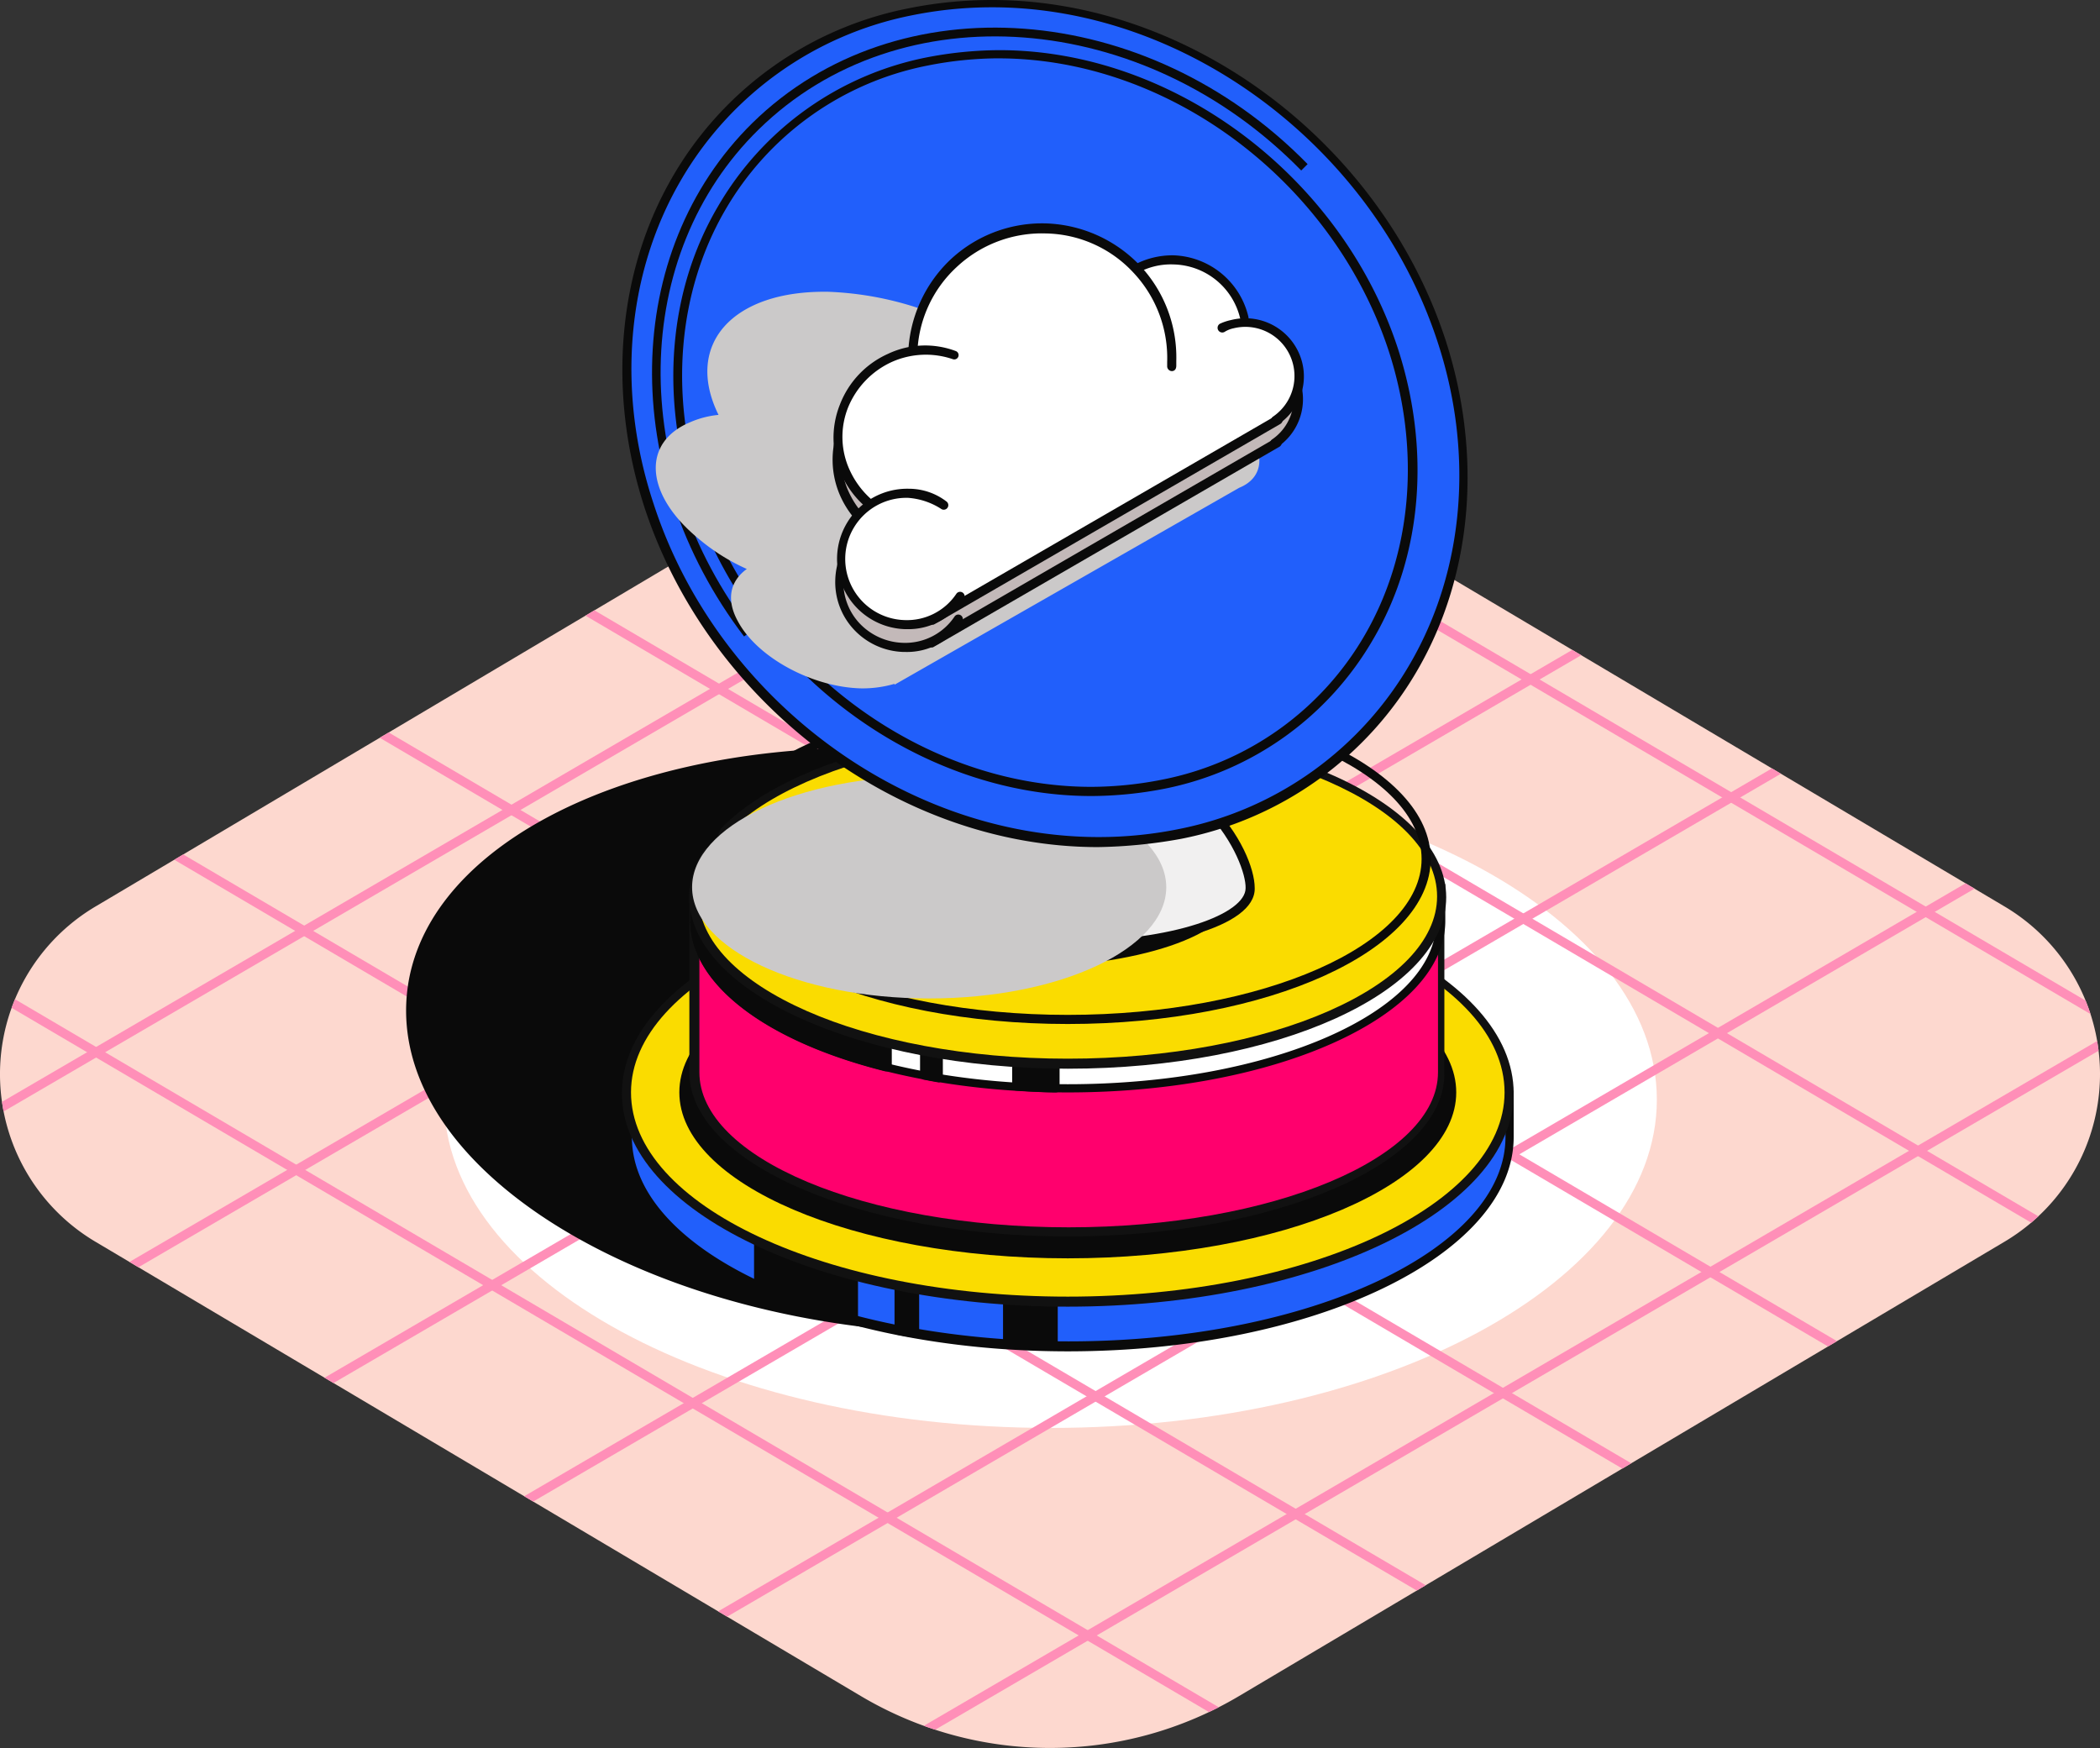 <svg xmlns="http://www.w3.org/2000/svg" xmlns:xlink="http://www.w3.org/1999/xlink" width="194.138" height="161.599" viewBox="0 0 194.138 161.599"><rect x="0" y="0" width="194.138" height="161.599" fill="#333333" stroke="none"/><defs><clipPath id="a"><path d="M969.977,200.487l-70.726-41.98a18.016,18.016,0,0,1,0-31.022L969.977,85.5a34.241,34.241,0,0,1,34.984,0l70.726,41.98a18.016,18.016,0,0,1,0,31.022l-70.726,41.98A34.241,34.241,0,0,1,969.977,200.487Z" transform="translate(-890.4 -80.7)"/></clipPath></defs><g transform="translate(0 37.007)"><path d="M969.977,200.487l-70.726-41.98a18.016,18.016,0,0,1,0-31.022L969.977,85.5a34.241,34.241,0,0,1,34.984,0l70.726,41.98a18.016,18.016,0,0,1,0,31.022l-70.726,41.98A34.241,34.241,0,0,1,969.977,200.487Z" transform="translate(-890.4 -80.7)" fill="#fdd8cf"/><path d="M1051.216,151.747c0,16.775-25.121,30.347-56.058,30.347S939.1,168.523,939.1,151.747,964.221,121.4,995.158,121.4,1051.216,134.972,1051.216,151.747Z" transform="translate(-898.047 -87.091)" fill="#fff"/><g clip-path="url(#a)"><g transform="translate(-20.275 -43.601)"><rect width="196.92" height="0.843" transform="matrix(0.864, -0.504, 0.504, 0.864, 0, 99.267)" fill="#ff8fb8"/></g><g transform="translate(-30.957 -58.995)"><rect width="196.92" height="0.843" transform="matrix(0.864, -0.504, 0.504, 0.864, 0, 99.267)" fill="#ff8fb8"/></g><g transform="translate(-1.411 -11.806)"><rect width="196.92" height="0.843" transform="matrix(0.864, -0.504, 0.504, 0.864, 0, 99.267)" fill="#ff8fb8"/></g><g transform="translate(-12.111 -27.236)"><rect width="196.92" height="0.843" transform="matrix(0.864, -0.504, 0.504, 0.864, 0, 99.267)" fill="#ff8fb8"/></g><g transform="translate(17.584 20.061)"><rect width="196.92" height="0.843" transform="matrix(0.864, -0.504, 0.504, 0.864, 0, 99.267)" fill="#ff8fb8"/></g><g transform="translate(6.868 4.589)"><rect width="196.92" height="0.843" transform="matrix(0.864, -0.504, 0.504, 0.864, 0, 99.267)" fill="#ff8fb8"/></g><g transform="translate(36.504 51.815)"><rect width="196.92" height="0.843" transform="translate(0 99.267) rotate(-30.27)" fill="#ff8fb8"/></g><g transform="translate(25.802 36.384)"><rect width="196.92" height="0.843" transform="translate(0 99.267) rotate(-30.27)" fill="#ff8fb8"/></g><g transform="translate(52.027 76.816)"><rect width="173.317" height="0.843" transform="matrix(0.864, -0.504, 0.504, 0.864, 0, 87.369)" fill="#ff8fb8"/></g><g transform="translate(-19.467 65.791)"><rect width="0.843" height="173.317" transform="matrix(0.507, -0.862, 0.862, 0.507, 0, 0.727)" fill="#ff8fb8"/></g><g transform="translate(-4.627 52.086)"><rect width="0.843" height="173.317" transform="matrix(0.507, -0.862, 0.862, 0.507, 0, 0.727)" fill="#ff8fb8"/></g><g transform="translate(10.254 38.306)"><rect width="0.843" height="173.317" transform="matrix(0.507, -0.862, 0.862, 0.507, 0, 0.727)" fill="#ff8fb8"/></g><g transform="translate(14.486 18.345)"><rect width="0.843" height="185.708" transform="matrix(0.507, -0.862, 0.862, 0.507, 0, 0.727)" fill="#ff8fb8"/></g><g transform="translate(19.992 -0.894)"><rect width="0.843" height="196.499" transform="matrix(0.507, -0.862, 0.862, 0.507, 0, 0.727)" fill="#ff8fb8"/></g><g transform="translate(23.957 -21.052)"><rect width="0.843" height="209.143" transform="matrix(0.507, -0.862, 0.862, 0.507, 0, 0.727)" fill="#ff8fb8"/></g><g transform="translate(69.785 -16.608)"><rect width="0.843" height="173.317" transform="matrix(0.507, -0.862, 0.862, 0.507, 0, 0.727)" fill="#ff8fb8"/></g><g transform="translate(83.137 -29.918)"><rect width="0.843" height="173.317" transform="matrix(0.507, -0.862, 0.862, 0.507, 0, 0.727)" fill="#ff8fb8"/></g></g></g><g transform="translate(37.544)"><g transform="translate(0 69.124)"><path d="M1029.566,149.991c-1.265,14.584-23.266,24.531-49.314,22.339-25.964-2.192-46.027-15.764-44.762-30.347s23.266-24.531,49.314-22.339C1010.768,121.835,1030.831,135.492,1029.566,149.991Z" transform="translate(-935.016 -118.885)" fill="#0a0a0a"/><path d="M987.339,173a67.951,67.951,0,0,1-7.165-.337c-12.645-1.1-24.278-4.889-32.792-10.622-8.6-5.817-12.982-12.982-12.392-20.232,1.1-13.319,19.051-23.013,42.57-23.013a67.948,67.948,0,0,1,7.165.337c12.645,1.1,24.278,4.889,32.792,10.622,8.6,5.817,12.982,12.982,12.392,20.232C1028.814,163.309,1010.858,173,987.339,173Zm-9.779-53.276c-22.676,0-40.632,9.61-41.727,22.255-.59,6.912,3.709,13.741,11.97,19.389,8.43,5.732,19.894,9.441,32.37,10.453,2.36.169,4.8.337,7.081.337,22.676,0,40.632-9.61,41.727-22.255.59-6.912-3.709-13.741-11.97-19.389-8.43-5.732-19.894-9.441-32.37-10.453A66.363,66.363,0,0,0,977.561,119.727Z" transform="translate(-934.938 -118.8)" fill="#0a0a0a"/></g><g transform="translate(19.947 81.348)"><g transform="translate(0 4.046)"><path d="M1040.7,157.889c0,10.706-18.293,19.3-40.8,19.3s-40.8-8.683-40.8-19.3v-4.383S979.669,138.5,999.9,138.5c20.4,0,40.8,15.174,40.8,15.174Z" transform="translate(-958.679 -138.163)" fill="#215ffb"/><path d="M999.822,177.636c-22.676,0-41.222-8.851-41.222-19.726v-4.383a.438.438,0,0,1,.169-.337c.169-.169,20.906-15.089,41.053-15.089,20.316,0,40.8,15.174,41.053,15.258a.438.438,0,0,1,.168.337v4.131C1041.043,168.7,1022.582,177.636,999.822,177.636ZM959.527,153.7v4.131c0,10.453,18.124,18.883,40.379,18.883s40.379-8.514,40.379-18.883v-3.962c-2.023-1.433-21.243-15.005-40.379-15.005C980.939,138.943,961.551,152.262,959.527,153.7Z" transform="translate(-958.6 -138.1)" fill="#0a0a0a"/></g><g transform="translate(12.223 8.058)"><path d="M973.6,147.093v25.374a56.012,56.012,0,0,0,8.767,3.119V143.3C979.248,144.48,976.3,145.829,973.6,147.093Z" transform="translate(-973.179 -142.928)" fill="#0a0a0a"/><path d="M982.289,175.938H982.2a60.438,60.438,0,0,1-8.851-3.119.464.464,0,0,1-.253-.422V147.024c0-.169.084-.337.253-.337a86.111,86.111,0,0,1,8.767-3.793c.169-.084.253,0,.421.084a.438.438,0,0,1,.169.337V175.6a.438.438,0,0,1-.169.337C982.457,175.854,982.373,175.938,982.289,175.938Zm-8.346-3.793a57.753,57.753,0,0,0,7.924,2.866v-31.19c-2.613,1.012-5.226,2.107-7.924,3.456Z" transform="translate(-973.1 -142.859)" fill="#0a0a0a"/></g><g transform="translate(25.205 6.154)"><path d="M989,141.522v34.646c.506.084.927.169,1.433.253V141.1A13.009,13.009,0,0,1,989,141.522Z" transform="translate(-988.579 -140.679)" fill="#0a0a0a"/><path d="M990.355,176.764h0q-.885-.126-1.517-.253c-.169,0-.337-.253-.337-.421V141.443a.43.43,0,0,1,.337-.421c.506-.169,1.012-.253,1.433-.421.169,0,.253,0,.337.084a.438.438,0,0,1,.169.337v35.321a.639.639,0,0,1-.169.337A.31.31,0,0,1,990.355,176.764Zm-1.012-1.012c.169,0,.421.084.59.084V141.612c-.169.084-.422.084-.59.169Z" transform="translate(-988.5 -140.6)" fill="#0a0a0a"/></g><g transform="translate(35.237 4.046)"><path d="M1000.9,138.937v38.1c1.349.084,2.782.169,4.131.169V138.6C1003.682,138.684,1002.333,138.769,1000.9,138.937Z" transform="translate(-1000.479 -138.179)" fill="#0a0a0a"/><path d="M1004.952,177.551h0c-1.433,0-2.782-.084-4.131-.169a.4.4,0,0,1-.422-.421v-38.1a.386.386,0,0,1,.337-.421,38.537,38.537,0,0,1,4.215-.337.507.507,0,0,1,.337.084.438.438,0,0,1,.169.337V177.13c0,.084-.084.253-.084.337A.761.761,0,0,1,1004.952,177.551Zm-3.709-.927c1.1.084,2.192.084,3.288.169V139.027c-1.1.084-2.107.169-3.288.253Z" transform="translate(-1000.4 -138.1)" fill="#0a0a0a"/></g><ellipse cx="40.8" cy="19.304" rx="40.8" ry="19.304" transform="translate(0.421 0.337)" fill="#fadc00"/><path d="M999.822,172.751c-22.676,0-41.222-8.851-41.222-19.726S977.061,133.3,999.822,133.3c22.676,0,41.222,8.851,41.222,19.726C1041.043,163.816,1022.582,172.751,999.822,172.751Zm0-38.693c-22.255,0-40.379,8.514-40.379,18.883,0,10.453,18.124,18.883,40.379,18.883s40.379-8.514,40.379-18.883C1040.2,142.488,1022.076,134.059,999.822,134.059Z" transform="translate(-958.6 -133.3)" fill="#111"/><g transform="translate(5.311 4.299)"><path d="M1036.379,153.821c0,8.261-15.848,14.921-35.49,14.921s-35.49-6.66-35.49-14.921,15.848-14.921,35.49-14.921S1036.379,145.56,1036.379,153.821Z" transform="translate(-964.979 -138.479)" fill="#0a0a0a"/><path d="M1000.811,169.084c-19.81,0-35.911-6.912-35.911-15.342S981,138.4,1000.811,138.4s35.911,6.912,35.911,15.342S1020.621,169.084,1000.811,169.084Zm0-29.841c-19.3,0-35.068,6.491-35.068,14.5s15.764,14.5,35.068,14.5,35.068-6.491,35.068-14.5S1020.2,139.243,1000.811,139.243Z" transform="translate(-964.9 -138.4)" fill="#0a0a0a"/></g></g><g transform="translate(26.185 82.106)"><path d="M1035.625,151.338c0,8.093-15.427,14.752-34.562,14.752-19.051,0-34.562-6.575-34.562-14.752V134.9s17.365,8.261,34.562,8.261c17.281,0,34.562-8.093,34.562-8.093Z" transform="translate(-966.079 -134.31)" fill="#ff006d"/><path d="M1000.984,166.4c-19.3,0-34.984-6.828-34.984-15.174V134.2l.59.253c.169.084,17.534,8.177,34.309,8.177,17.028,0,34.141-7.924,34.309-8.008l.59-.253v16.86C1035.967,159.574,1020.288,166.4,1000.984,166.4Zm-34.057-30.937v15.764c0,7.924,15.258,14.331,34.141,14.331,18.8,0,34.141-6.407,34.141-14.331v-15.6c-3.2,1.433-18.714,7.84-34.141,7.84C985.726,143.473,970.131,136.9,966.927,135.464Z" transform="translate(-966 -134.2)" fill="#111"/></g><g transform="translate(26.269 69.293)"><path d="M1035.556,134.927c0,8.514-15.427,15.427-34.478,15.427S966.6,143.441,966.6,134.927V131.47s17.365-11.97,34.478-11.97c17.281,0,34.478,12.139,34.478,12.139Z" transform="translate(-966.179 -119.079)" fill="#fff"/><path d="M1001,150.7c-19.22,0-34.9-7.081-34.9-15.848v-3.456a.438.438,0,0,1,.168-.337C966.437,130.97,983.971,119,1001,119c17.2,0,34.562,12.055,34.731,12.223a.438.438,0,0,1,.169.337v3.288C1035.9,143.615,1020.3,150.7,1001,150.7Zm-34.056-19.051v3.288c0,8.261,15.258,15.005,34.056,15.005s34.056-6.744,34.056-15.005v-3.119c-1.854-1.264-18.04-11.97-34.056-11.97C985.151,119.843,968.882,130.38,966.943,131.645Z" transform="translate(-966.1 -119)" fill="#0a0a0a"/></g><g transform="translate(26.269 72.461)"><path d="M984.3,123.3a83.032,83.032,0,0,0-17.7,8.767v3.456c0,5.817,7.165,10.874,17.7,13.488Z" transform="translate(-966.179 -122.844)" fill="#0a0a0a"/><path d="M984.224,149.347h-.084c-11.127-2.782-18.04-8.093-18.04-13.909v-3.456a.438.438,0,0,1,.168-.337,82.864,82.864,0,0,1,17.871-8.851c.169-.084.253,0,.422.084a.438.438,0,0,1,.169.337v25.711a.438.438,0,0,1-.169.337C984.477,149.347,984.393,149.347,984.224,149.347Zm-17.281-17.112v3.288c0,5.311,6.491,10.2,16.86,12.982v-24.7A83.7,83.7,0,0,0,966.943,132.235Z" transform="translate(-966.1 -122.759)" fill="#0a0a0a"/></g><g transform="translate(47.512 71.063)"><path d="M991.8,121.937v27.65l1.265.253V121.6A7.024,7.024,0,0,0,991.8,121.937Z" transform="translate(-991.378 -121.179)" fill="#0a0a0a"/><path d="M992.986,150.1h0c-.506-.084-.927-.169-1.349-.253-.169,0-.337-.253-.337-.421V121.859a.43.43,0,0,1,.337-.421c.422-.084.843-.253,1.265-.337.169,0,.253,0,.337.084a.438.438,0,0,1,.169.337v28.156a.639.639,0,0,1-.169.337A.31.31,0,0,1,992.986,150.1Zm-.843-1.012c.169,0,.253.084.421.084V122.027c-.169,0-.253.084-.421.084Z" transform="translate(-991.3 -121.1)" fill="#0a0a0a"/></g><g transform="translate(56.027 69.293)"><path d="M1001.9,119.853v30.432c1.18.084,2.36.084,3.541.169V119.6A25.006,25.006,0,0,0,1001.9,119.853Z" transform="translate(-1001.479 -119.094)" fill="#0a0a0a"/><path d="M1005.362,150.7h0c-1.18,0-2.36-.084-3.54-.169a.4.4,0,0,1-.422-.421V119.674a.386.386,0,0,1,.337-.421,26.887,26.887,0,0,1,3.541-.253.507.507,0,0,1,.337.084.438.438,0,0,1,.169.337v30.853c0,.084-.084.253-.084.337A.507.507,0,0,1,1005.362,150.7Zm-3.119-.927c.927.084,1.77.084,2.7.084v-30.01c-.843,0-1.77.084-2.7.169Z" transform="translate(-1001.4 -119)" fill="#0a0a0a"/></g><g transform="translate(26.185 67.101)"><path d="M1035.625,132.326c0,8.514-15.427,15.427-34.562,15.427-19.051,0-34.562-6.912-34.562-15.427s15.427-15.427,34.562-15.427C1020.2,116.816,1035.625,123.728,1035.625,132.326Z" transform="translate(-966.079 -116.478)" fill="#fadc00"/><path d="M1000.984,148.1c-19.3,0-34.984-7.165-34.984-15.848,0-8.767,15.679-15.848,34.984-15.848s34.984,7.165,34.984,15.848C1035.967,141.015,1020.288,148.1,1000.984,148.1Zm0-30.937c-18.8,0-34.141,6.744-34.141,15.005s15.342,15.005,34.141,15.005,34.141-6.744,34.141-15.005S1019.782,117.159,1000.984,117.159Z" transform="translate(-966 -116.4)" fill="#111"/></g><g transform="translate(35.879 75.784)"><path d="M978,133.607c0-3.541,8.936-6.407,19.894-6.407s19.894,2.866,19.894,6.407-8.935,6.407-19.894,6.407S978,137.147,978,133.607Z" transform="translate(-977.579 -126.779)" fill="#0a0a0a"/><path d="M997.816,140.356c-11.38,0-20.316-3.035-20.316-6.828s8.936-6.828,20.316-6.828,20.316,3.035,20.316,6.828S1009.2,140.356,997.816,140.356Zm0-12.813c-11.633,0-19.473,3.119-19.473,5.985s7.84,5.985,19.473,5.985,19.473-3.119,19.473-5.985C1017.289,130.578,1009.449,127.543,997.816,127.543Z" transform="translate(-977.5 -126.7)" fill="#0a0a0a"/></g><g transform="translate(43.888 69.04)"><path d="M1021.319,131.845c0,2.95-7.587,5.311-16.86,5.311-9.357,0-16.86-2.36-16.86-5.311s4.721-12.645,16.86-12.645S1021.319,128.979,1021.319,131.845Z" transform="translate(-987.094 -118.779)" fill="#f1f0f0"/><path d="M1004.281,137.5c-8.514,0-17.281-2.107-17.281-5.732s5.311-13.066,17.281-13.066,17.281,9.441,17.281,13.066C1021.647,135.391,1012.8,137.5,1004.281,137.5Zm0-17.955c-12.139,0-16.438,9.779-16.438,12.223,0,2.36,6.66,4.889,16.438,4.889,9.863,0,16.438-2.529,16.438-4.889C1020.8,129.322,1016.5,119.543,1004.281,119.543Z" transform="translate(-987 -118.7)" fill="#0a0a0a"/></g><g transform="translate(27.618 64.151)"><path d="M1001.251,143.416c-18.546,0-33.551-6.828-33.551-15.258s15.089-15.258,33.551-15.258c18.545,0,33.551,6.828,33.551,15.258S1019.8,143.416,1001.251,143.416Zm0-29.673c-18.04,0-32.708,6.491-32.708,14.415s14.668,14.415,32.708,14.415,32.708-6.491,32.708-14.415S1019.291,113.743,1001.251,113.743Z" transform="translate(-967.7 -112.9)" fill="#0a0a0a"/></g><path d="M966.3,132.184c0-5.648,9.779-10.284,21.917-10.284,12.055,0,21.917,4.636,21.917,10.284s-9.778,10.284-21.917,10.284S966.3,137.832,966.3,132.184Z" transform="translate(-939.862 -50.162)" fill="#cbc9c9"/><g transform="translate(19.995)"><path d="M1034.383,68.215c6.912,20.99-3.962,41.475-24.109,45.689-20.232,4.3-42.233-9.273-49.061-30.263-6.912-20.99,3.962-41.475,24.109-45.69C1005.553,33.653,1027.555,47.225,1034.383,68.215Z" transform="translate(-958.731 -36.856)" fill="#215ffb"/><path d="M1002.613,115.113c-18.293,0-35.911-13.15-41.9-31.359-3.456-10.622-2.529-21.749,2.529-30.516a32.42,32.42,0,0,1,21.917-15.679,38.81,38.81,0,0,1,7.671-.759c18.293,0,35.911,13.15,41.9,31.359,3.456,10.622,2.529,21.749-2.529,30.516a32.421,32.421,0,0,1-21.917,15.679A46.384,46.384,0,0,1,1002.613,115.113Zm-9.779-77.638a37.138,37.138,0,0,0-7.5.759A31.826,31.826,0,0,0,964,53.575c-4.974,8.6-5.9,19.473-2.445,29.841,5.817,17.871,23.1,30.769,41.137,30.769a37.139,37.139,0,0,0,7.5-.759,31.826,31.826,0,0,0,21.327-15.342c4.974-8.6,5.9-19.473,2.445-29.841C1028.071,50.456,1010.79,37.474,992.834,37.474Z" transform="translate(-958.657 -36.8)" fill="#0a0a0a"/></g><g transform="translate(22.735 2.553)"><path d="M970.415,96.116c-11.633-15.258-11.3-35.574.759-47.46,13.4-13.15,36.5-11.38,51.338,3.793l-.59.59c-14.583-14.921-37.091-16.607-50.157-3.793-11.8,11.549-12.139,31.443-.674,46.364Z" transform="translate(-961.907 -39.829)" fill="#0a0a0a"/></g><g transform="translate(24.701 4.636)"><path d="M1030.863,70.012c6.069,18.461-3.456,36.417-21.243,40.21-17.787,3.709-37.091-8.177-43.161-26.638s3.456-36.417,21.243-40.21C1005.489,39.665,1024.794,51.551,1030.863,70.012Z" transform="translate(-964.301 -42.362)" fill="#215ffb"/><path d="M1002.9,111.256c-16.1,0-31.612-11.633-36.838-27.565-3.035-9.357-2.276-19.136,2.276-26.891a28.754,28.754,0,0,1,19.3-13.825,35.872,35.872,0,0,1,6.744-.674c16.1,0,31.612,11.633,36.838,27.565,3.035,9.357,2.276,19.136-2.276,26.891a28.754,28.754,0,0,1-19.3,13.825A35.872,35.872,0,0,1,1002.9,111.256Zm-8.6-68.2a34.113,34.113,0,0,0-6.575.674,27.788,27.788,0,0,0-18.714,13.4c-4.383,7.587-5.142,17.112-2.192,26.217,5.142,15.679,20.316,27.06,36.08,27.06a34.113,34.113,0,0,0,6.575-.674,27.787,27.787,0,0,0,18.714-13.4c4.384-7.587,5.142-17.112,2.192-26.217C1025.238,54.439,1010.065,43.059,994.3,43.059Z" transform="translate(-964.24 -42.3)" fill="#0a0a0a"/></g><path d="M1016.675,81.275a12.444,12.444,0,0,0-8.6-3.793c-2.529-3.2-7.671-5.648-12.223-5.817a8.5,8.5,0,0,0-4.215.843A30.129,30.129,0,0,0,978.319,68.8c-8.936-.169-13.4,4.889-10.2,11.38a8.507,8.507,0,0,0-2.613.674c-4.468,1.855-4.215,6.575.59,10.622a18.859,18.859,0,0,0,4.636,2.95c-1.517,1.1-1.939,2.782-.843,4.8,1.77,3.372,6.912,6.154,11.464,6.238a10.538,10.538,0,0,0,3.035-.421v.084l31.865-18.208C1018.529,86,1018.782,83.636,1016.675,81.275Z" transform="translate(-939.237 -41.824)" fill="#cbc9c9"/><g transform="translate(39.427 22.756)"><path d="M1024.409,74.965a6.958,6.958,0,1,1-6.744-7.165A6.912,6.912,0,0,1,1024.409,74.965Z" transform="translate(-986.229 -64.424)" fill="#c3b9b9"/><g transform="translate(24.828 2.955)"><path d="M1024.344,73.454a.56.56,0,0,1-.422-.337,6.5,6.5,0,0,0-11.97-1.686.434.434,0,1,1-.759-.421,7.5,7.5,0,0,1,6.575-3.709,7.367,7.367,0,0,1,6.912,5.648c.084.253-.084.421-.337.506Z" transform="translate(-1011.161 -67.3)" fill="#0a0a0a"/></g><path d="M1030.781,78.4a4.948,4.948,0,1,1-5.985-3.625A4.926,4.926,0,0,1,1030.781,78.4Z" transform="translate(-987.881 -65.494)" fill="#c3b9b9"/><path d="M1014.34,76.707A11.975,11.975,0,1,1,1002.707,64.4,12.022,12.022,0,0,1,1014.34,76.707Z" transform="translate(-983.072 -63.889)" fill="#c3b9b9"/><path d="M992.3,102.988l32.033-18.63L1011.1,79.3l-15.932,8.008Z" transform="translate(-983.372 -66.23)" fill="#c3b9b9"/><g transform="translate(35.533 8.764)"><path d="M1029.2,84.062a.438.438,0,0,1-.337-.169.417.417,0,0,1,.084-.59,4.544,4.544,0,0,0-3.625-8.177,2.525,2.525,0,0,0-.843.337.434.434,0,0,1-.422-.759,4.755,4.755,0,0,1,1.012-.337,5.419,5.419,0,0,1,6.575,3.878,5.334,5.334,0,0,1-2.276,5.817Z" transform="translate(-1023.861 -74.191)" fill="#0a0a0a"/></g><g transform="translate(6.905)"><path d="M1014.262,77.455h0a.452.452,0,0,1-.422-.421v-.421a11.569,11.569,0,0,0-19.473-8.767,11.311,11.311,0,0,0-3.625,8.093v.927a.421.421,0,1,1-.843,0V75.854a12.568,12.568,0,0,1,3.878-8.683,12.344,12.344,0,0,1,20.822,9.357v.421C1014.6,77.287,1014.431,77.455,1014.262,77.455Z" transform="translate(-989.9 -63.795)" fill="#0a0a0a"/></g><g transform="translate(8.625 17.741)"><path d="M992.328,104.195a.438.438,0,0,1-.337-.169.444.444,0,0,1,.169-.59l32.033-18.546a.434.434,0,0,1,.422.759l-32.033,18.546Z" transform="translate(-991.94 -84.84)" fill="#0a0a0a"/></g><path d="M997.534,82.512a8.037,8.037,0,1,1-10.621-4.046A7.995,7.995,0,0,1,997.534,82.512Z" transform="translate(-981.777 -65.985)" fill="#c3b9b9"/><g transform="translate(0 11.237)"><path d="M985.832,92.783a.31.31,0,0,1-.253-.084,8.675,8.675,0,0,1-3.119-3.625,8.273,8.273,0,0,1-.169-6.491A8.458,8.458,0,0,1,993,77.61a.4.4,0,0,1-.253.759,8.16,8.16,0,0,0-5.648.253,7.911,7.911,0,0,0-4.046,4.215,7.34,7.34,0,0,0,.169,5.817A8.1,8.1,0,0,0,986,91.94a.417.417,0,0,1,.084.59C986.085,92.783,985.916,92.783,985.832,92.783Z" transform="translate(-981.709 -77.125)" fill="#0a0a0a"/></g><path d="M994.639,99.638a6.072,6.072,0,1,1-5.9-6.238A6.047,6.047,0,0,1,994.639,99.638Z" transform="translate(-981.833 -68.443)" fill="#c3b9b9"/><g transform="translate(0.239 24.535)"><path d="M988.49,105.882h-.169a6.522,6.522,0,0,1-4.552-2.023A6.414,6.414,0,0,1,982,99.222a6.522,6.522,0,0,1,2.023-4.552,6.64,6.64,0,0,1,4.636-1.77,5.71,5.71,0,0,1,3.456,1.18.422.422,0,0,1-.506.674,6.5,6.5,0,0,0-3.035-1.012,5.522,5.522,0,0,0-4.046,1.517,5.767,5.767,0,0,0-1.77,3.962,5.522,5.522,0,0,0,1.517,4.046,5.767,5.767,0,0,0,3.962,1.77,5.493,5.493,0,0,0,4.8-2.445.421.421,0,1,1,.674.506A6.012,6.012,0,0,1,988.49,105.882Z" transform="translate(-981.992 -92.9)" fill="#0a0a0a"/></g></g><g transform="translate(39.511 20.649)"><path d="M1024.609,72.465a6.958,6.958,0,1,1-6.744-7.165A6.912,6.912,0,0,1,1024.609,72.465Z" transform="translate(-986.345 -61.924)" fill="#fff"/><g transform="translate(24.828 2.955)"><path d="M1024.445,70.954a.56.56,0,0,1-.422-.337,6.48,6.48,0,0,0-6.154-4.974,6.355,6.355,0,0,0-5.817,3.288.434.434,0,1,1-.759-.422,7.5,7.5,0,0,1,6.575-3.709,7.367,7.367,0,0,1,6.912,5.648c.084.253-.084.421-.337.506Q1024.571,70.954,1024.445,70.954Z" transform="translate(-1011.261 -64.8)" fill="#0a0a0a"/></g><path d="M1030.982,75.9A4.948,4.948,0,1,1,1025,72.272,4.992,4.992,0,0,1,1030.982,75.9Z" transform="translate(-987.997 -62.995)" fill="#fff"/><path d="M1014.44,74.207A11.975,11.975,0,1,1,1002.807,61.9,12.022,12.022,0,0,1,1014.44,74.207Z" transform="translate(-983.173 -61.389)" fill="#fff"/><path d="M992.5,100.572l31.949-18.63L1011.3,76.8l-15.932,8.093Z" transform="translate(-983.487 -63.73)" fill="#fff"/><g transform="translate(35.533 8.764)"><path d="M1029.3,81.562a.438.438,0,0,1-.337-.169.417.417,0,0,1,.084-.59,4.544,4.544,0,0,0-3.625-8.177,2.524,2.524,0,0,0-.843.337.434.434,0,1,1-.422-.759,4.755,4.755,0,0,1,1.012-.337,5.419,5.419,0,0,1,6.575,3.878,5.334,5.334,0,0,1-2.276,5.817Z" transform="translate(-1023.961 -71.691)" fill="#0a0a0a"/></g><g transform="translate(6.905)"><path d="M1014.362,74.956h0a.452.452,0,0,1-.421-.421v-.421a11.509,11.509,0,0,0-3.119-8.261,11.311,11.311,0,0,0-8.093-3.625,11.509,11.509,0,0,0-8.261,3.119,11.311,11.311,0,0,0-3.625,8.093v.927a.421.421,0,1,1-.843,0V73.354a12.568,12.568,0,0,1,3.878-8.683,12.4,12.4,0,0,1,8.851-3.372,12.569,12.569,0,0,1,8.683,3.878,12.4,12.4,0,0,1,3.372,8.851v.421C1014.784,74.787,1014.615,74.956,1014.362,74.956Z" transform="translate(-990 -61.295)" fill="#0a0a0a"/></g><g transform="translate(8.625 17.741)"><path d="M992.428,101.695a.438.438,0,0,1-.337-.169.445.445,0,0,1,.169-.59l32.033-18.546a.434.434,0,0,1,.422.759l-32.033,18.546Z" transform="translate(-992.04 -82.34)" fill="#0a0a0a"/></g><path d="M997.734,80.012a8.037,8.037,0,1,1-10.622-4.046A7.995,7.995,0,0,1,997.734,80.012Z" transform="translate(-981.893 -63.485)" fill="#fff"/><g transform="translate(0 11.294)"><path d="M985.932,90.378a.31.31,0,0,1-.253-.084,8.675,8.675,0,0,1-3.119-3.625,8.273,8.273,0,0,1-.169-6.491,8.466,8.466,0,0,1,4.468-4.721A8.013,8.013,0,0,1,993.1,75.2a.4.4,0,0,1-.253.759,7.71,7.71,0,0,0-5.648.253,7.911,7.911,0,0,0-4.046,4.215,7.34,7.34,0,0,0,.169,5.817,8.1,8.1,0,0,0,2.782,3.288.416.416,0,0,1,.084.59A.224.224,0,0,1,985.932,90.378Z" transform="translate(-981.809 -74.693)" fill="#0a0a0a"/></g><path d="M994.839,97.238a6.072,6.072,0,1,1-5.9-6.238A6.047,6.047,0,0,1,994.839,97.238Z" transform="translate(-981.948 -65.959)" fill="#fff"/><g transform="translate(0.328 24.533)"><path d="M988.691,103.382h-.169a6.493,6.493,0,0,1,.337-12.982,5.709,5.709,0,0,1,3.456,1.18.421.421,0,1,1-.506.674,6.5,6.5,0,0,0-3.035-1.012,5.65,5.65,0,1,0-.337,11.3,5.493,5.493,0,0,0,4.8-2.445.421.421,0,1,1,.674.506A6.115,6.115,0,0,1,988.691,103.382Z" transform="translate(-982.198 -90.398)" fill="#0a0a0a"/></g></g></g></svg>